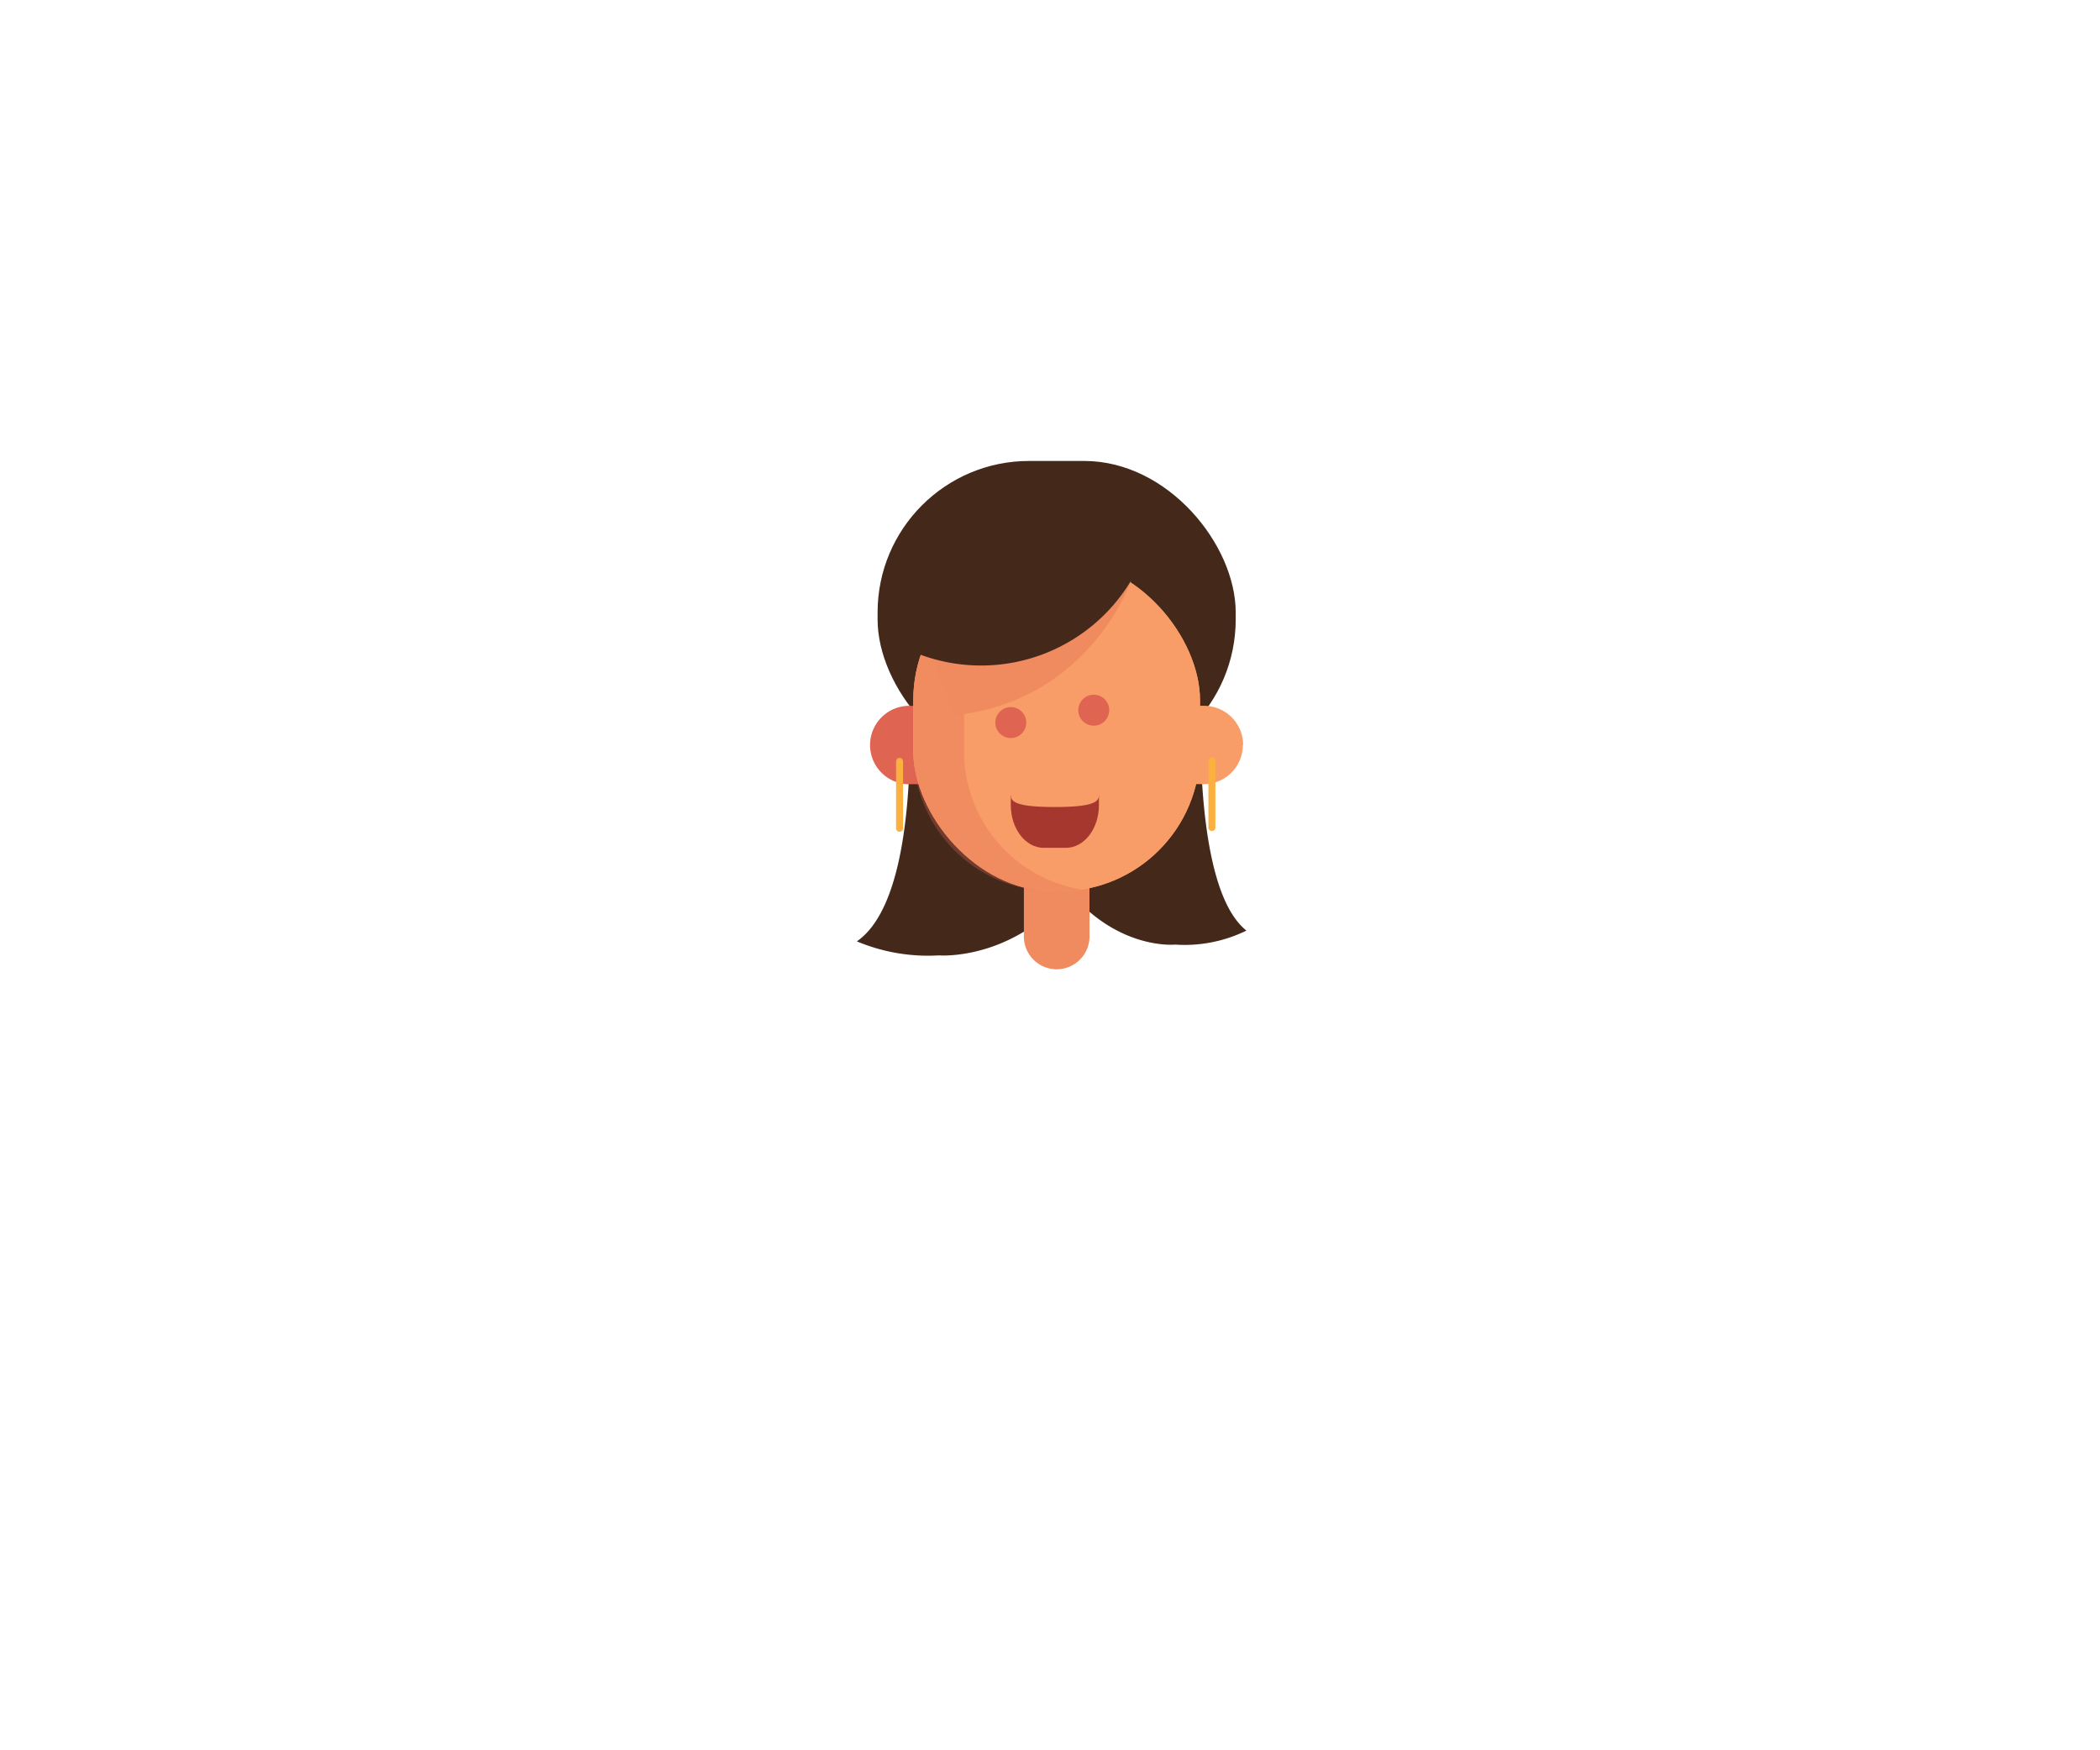 <svg xmlns="http://www.w3.org/2000/svg" viewBox="0 0 300 250"><defs><style>.cls-1{fill:#44291b;}.cls-2{fill:#f08b5f;}.cls-3{fill:#e06452;}.cls-4{fill:#f89d67;}.cls-5{opacity:0.3;}.cls-6{fill:#fbb040;}.cls-7{fill:#a6372f;}</style></defs><g id="koepfe_300x250" data-name="koepfe 300x250"><g id="zh"><path class="cls-1" d="M153.83,106.72H130c-.18,11.35-1.8,23.73-7.59,27.74a26.26,26.26,0,0,0,11.72,2h0s11.21.95,19.72-10.34Z"/><path class="cls-1" d="M150.77,105.18h20.71c.15,11.36,1.56,23.74,6.58,27.74a20,20,0,0,1-10.17,2h0s-9.73,1-17.12-10.33Z"/><path class="cls-2" d="M155.64,112.73h-9.37v20.71h0v.1a4.69,4.69,0,1,0,9.37,0v-.1h0Z"/><rect class="cls-1" x="125.37" y="65.84" width="51.16" height="44.28" rx="21.64"/><path class="cls-3" d="M137,106.42a5.59,5.59,0,0,1-5.59,5.59h-1.28a5.6,5.6,0,1,1,0-11.19h1.28a5.6,5.6,0,0,1,5.59,5.6"/><path class="cls-4" d="M177.55,106.42A5.59,5.59,0,0,1,172,112h-1.28a5.6,5.6,0,0,1,0-11.19H172a5.6,5.6,0,0,1,5.59,5.6"/><rect class="cls-4" x="130.47" y="79.99" width="40.96" height="47.32" rx="20.02"/><rect class="cls-4" x="130.47" y="79.99" width="40.96" height="47.32" rx="20.02"/><path class="cls-3" d="M158.46,101.44a2.21,2.21,0,1,1-2.21-2.21,2.2,2.2,0,0,1,2.21,2.21"/><g class="cls-5"><path class="cls-3" d="M131.94,92.46h5.78v14.83a20,20,0,0,0,16.86,19.77,20.75,20.75,0,0,1-3.17.25h-.92a20,20,0,0,1-20-20V99.82a20.42,20.42,0,0,1,1.47-7.36"/></g><path class="cls-2" d="M161.58,82.93s-5.79,17.15-25.23,19.24c-4.41-9.71-2.94-9.68-2.94-9.68Z"/><path class="cls-1" d="M128.17,92a25,25,0,0,0,36-15l1.44-5c.21-.73.39-1.46.53-2.2a36,36,0,0,0-38,22.19"/><path class="cls-6" d="M173.12,118.69a.48.48,0,0,1-.49-.48v-9.56a.49.49,0,0,1,1,0v9.56a.48.48,0,0,1-.48.48"/><path class="cls-6" d="M128.5,118.8a.49.49,0,0,1-.49-.49v-9.55a.49.49,0,0,1,1,0v9.55a.49.49,0,0,1-.48.49"/><path class="cls-7" d="M144.4,113.58V115c0,3.37,2.11,6.1,4.7,6.1h3.18c2.6,0,4.71-2.73,4.71-6.1v-1.44Z"/><path class="cls-4" d="M144.4,113.58c0,.93.75,1.69,6.29,1.69s6.3-.76,6.3-1.69-.75-1.69-6.3-1.69-6.29.76-6.29,1.69"/><path class="cls-3" d="M146.61,103.17A2.21,2.21,0,1,1,144.4,101a2.21,2.21,0,0,1,2.21,2.21"/></g></g></svg>